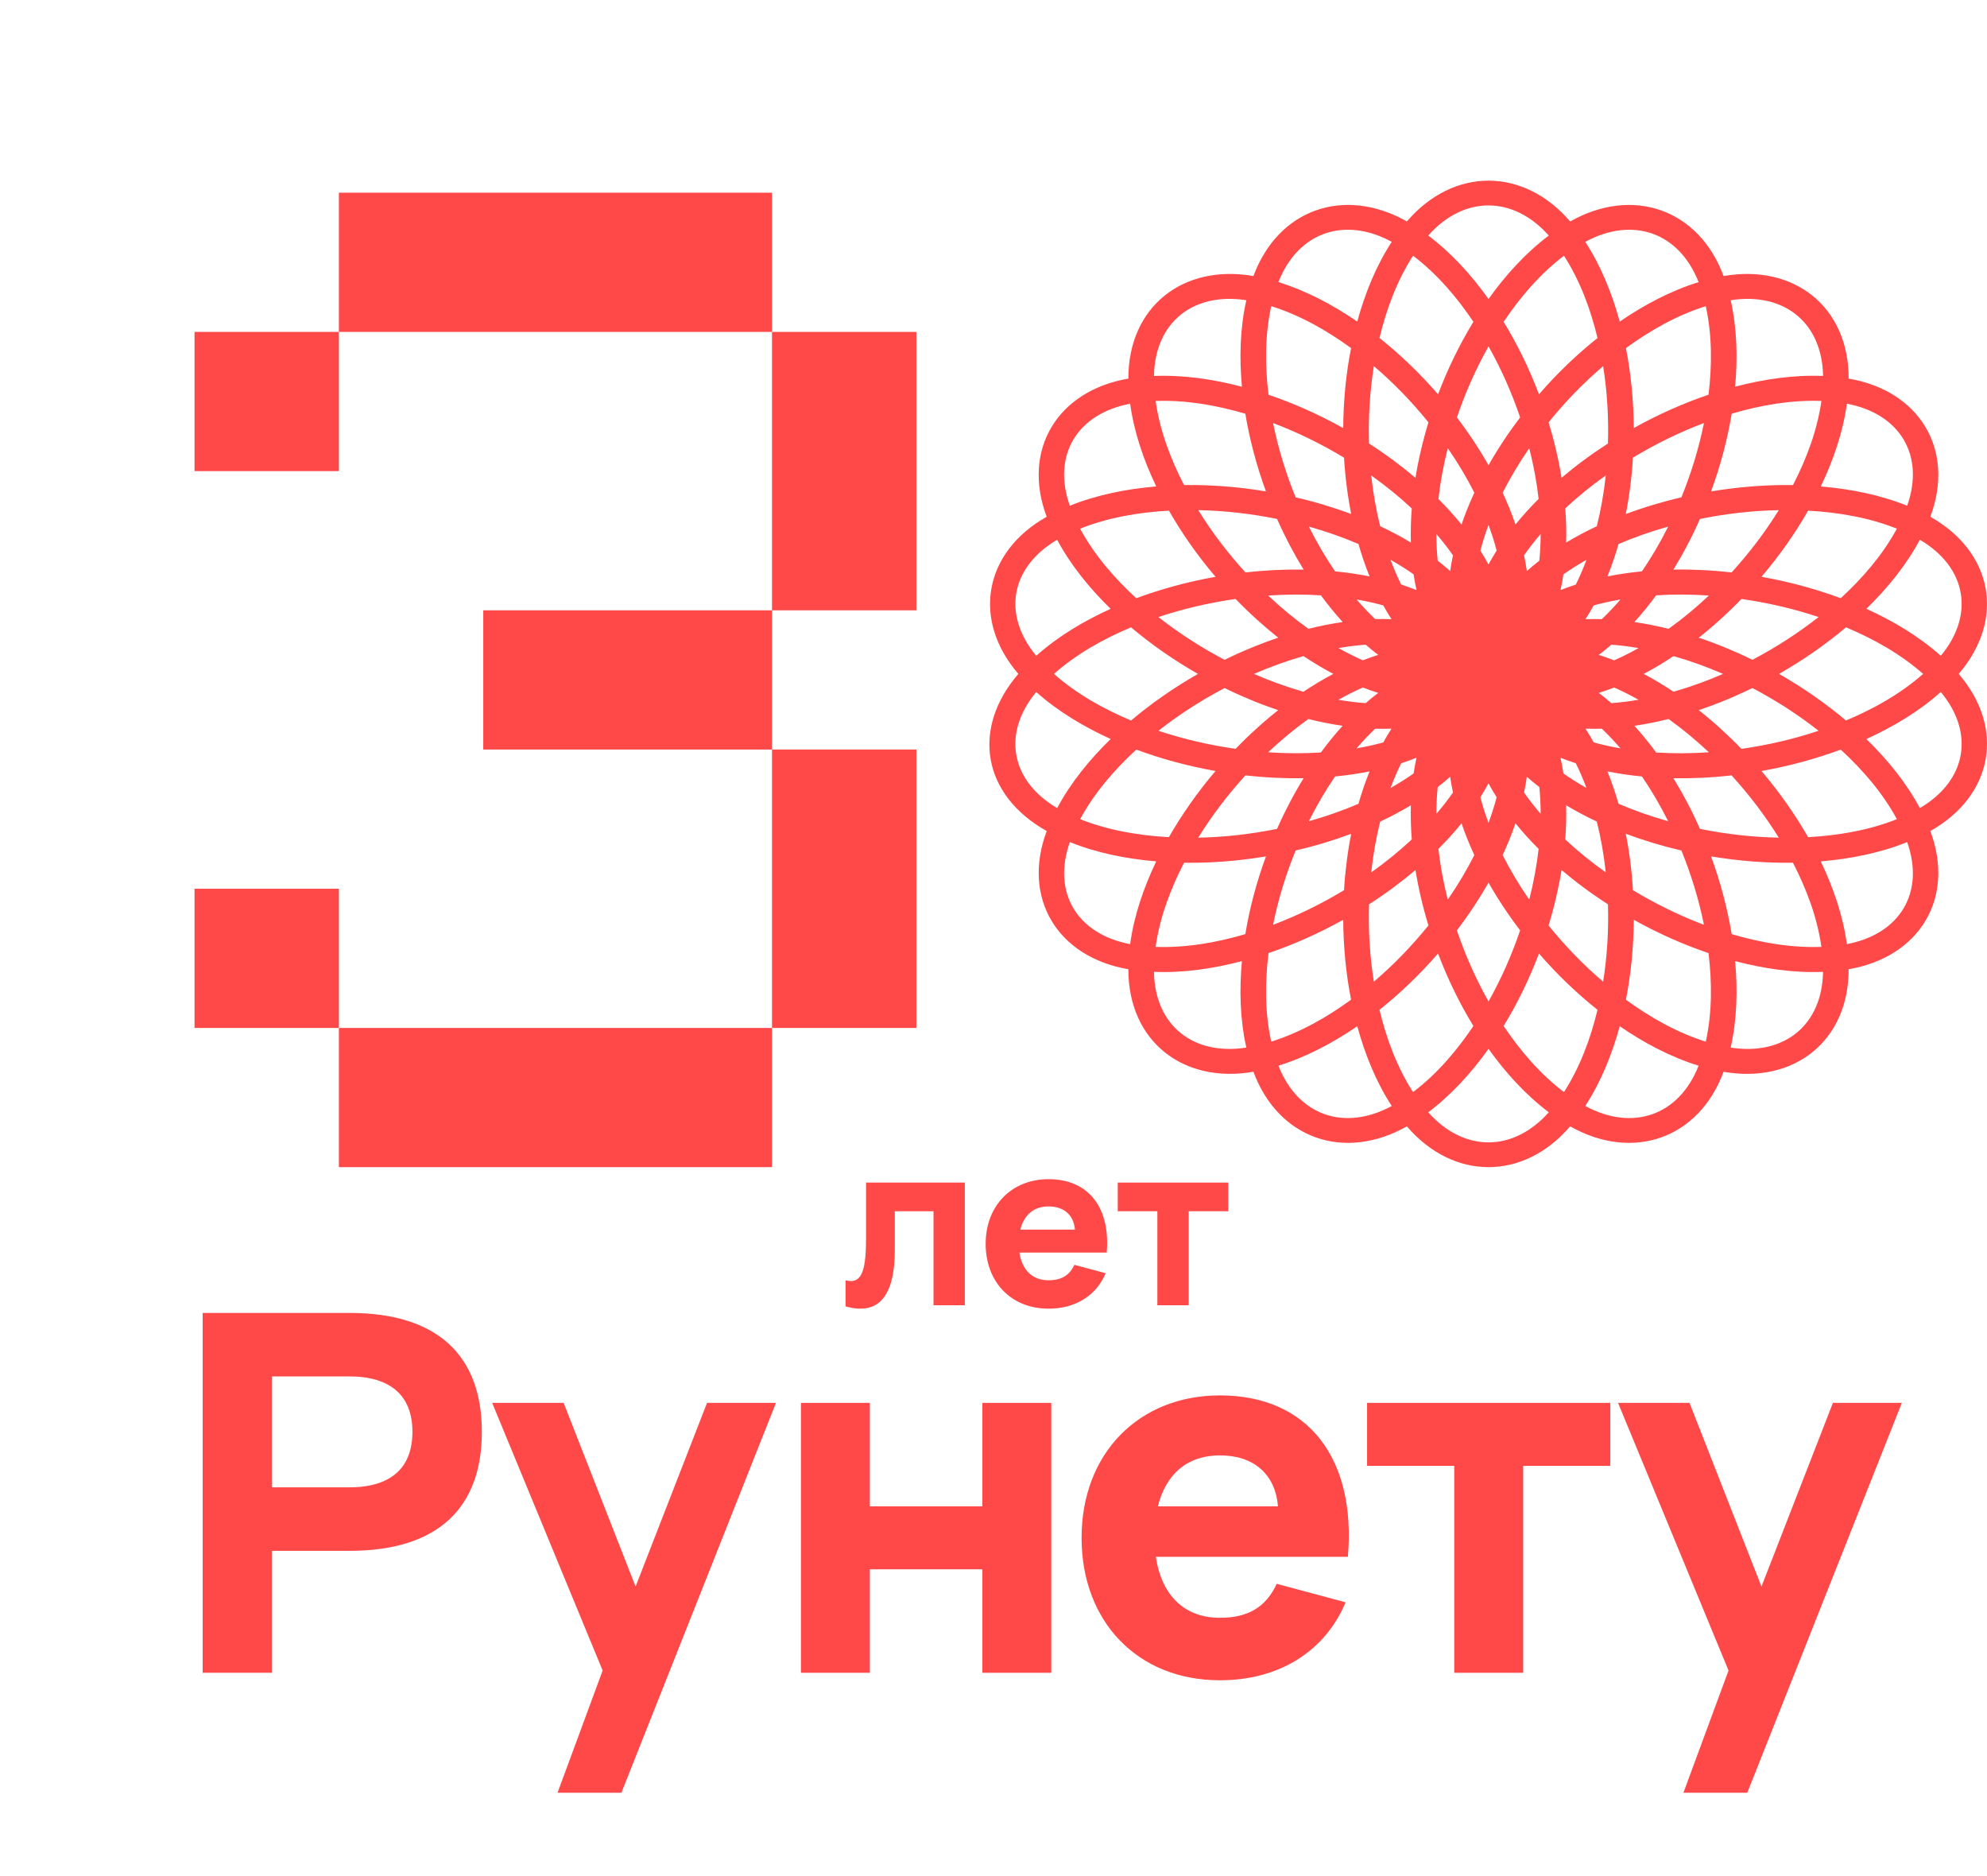 <?xml version="1.0" encoding="UTF-8"?> <svg xmlns="http://www.w3.org/2000/svg" width="143" height="135" viewBox="0 0 143 135" fill="none"><path d="M19.58 120.369H14.584V94.475H25.16C31.597 94.475 34.678 97.64 34.678 103.034C34.678 108.429 31.597 111.594 25.16 111.594H19.58V120.369ZM19.58 99.042V107.026H25.123C28.114 107.026 29.682 105.642 29.682 103.034C29.682 100.427 28.114 99.042 25.123 99.042H19.58Z" fill="#FF4848"></path><path d="M44.721 129H40.126L43.371 120.207L35.421 100.948H40.563L45.742 114.165L50.884 100.948H55.844L44.721 129Z" fill="#FF4848"></path><path d="M62.602 120.369H57.642V100.948H62.602V108.393H70.698V100.948H75.658V120.369H70.698V112.924H62.602V120.369Z" fill="#FF4848"></path><path d="M87.795 116.413C89.82 116.413 91.114 115.64 91.88 113.967L96.84 115.298C95.344 118.858 92.026 120.908 87.795 120.908C81.851 120.908 77.839 116.664 77.839 110.659C77.839 104.581 81.96 100.409 87.795 100.409C94.177 100.409 97.606 104.976 97.004 112.025H83.182C83.601 114.812 85.243 116.413 87.795 116.413ZM83.328 108.393H91.971C91.789 106.091 90.239 104.725 87.795 104.725C85.461 104.725 83.911 106.055 83.328 108.393Z" fill="#FF4848"></path><path d="M109.619 120.369H104.659V105.48H98.386V100.948H115.891V105.48H109.619V120.369Z" fill="#FF4848"></path><path d="M125.748 129H121.153L124.399 120.207L116.448 100.948H121.59L126.769 114.165L131.911 100.948H136.871L125.748 129Z" fill="#FF4848"></path><path d="M60.851 94.005V92.125C60.992 92.166 61.125 92.182 61.241 92.182C62.086 92.182 62.327 91.161 62.327 89.126V85.096H69.438V93.923H67.183V87.156H64.399V89.943C64.399 92.869 63.495 94.169 61.92 94.169C61.589 94.169 61.232 94.111 60.851 94.005Z" fill="#FF4848"></path><path d="M75.462 92.125C76.382 92.125 76.971 91.774 77.319 91.014L79.573 91.618C78.893 93.237 77.385 94.169 75.462 94.169C72.76 94.169 70.936 92.24 70.936 89.51C70.936 86.747 72.81 84.851 75.462 84.851C78.363 84.851 79.921 86.927 79.648 90.131H73.365C73.556 91.398 74.302 92.125 75.462 92.125ZM73.431 88.48H77.36C77.277 87.434 76.573 86.812 75.462 86.812C74.401 86.812 73.697 87.417 73.431 88.48Z" fill="#FF4848"></path><path d="M85.547 93.923H83.293V87.156H80.442V85.096H88.399V87.156H85.547V93.923Z" fill="#FF4848"></path><path d="M65.95 73.968H55.56V53.934H65.95V73.968ZM24.39 83.985V73.968H55.56V83.985H24.39ZM55.56 13.866V23.883H24.39V13.866H55.56ZM14 73.968V63.951H24.39V73.968H14ZM14 23.883H24.39V33.9H14V23.883ZM55.56 53.934H34.78V43.917H55.56V53.934ZM55.56 43.917V23.883H65.95V43.917H55.56Z" fill="#FF4848"></path><path fill-rule="evenodd" clip-rule="evenodd" d="M112.999 81.049C109.647 84.963 104.602 84.964 101.249 81.049C96.759 83.591 91.997 81.954 90.207 77.121C85.12 78.006 81.197 74.897 81.205 69.743C76.111 68.874 73.52 64.633 75.329 59.8C70.641 57.166 69.931 52.386 73.288 48.492C69.917 44.579 70.822 39.719 75.327 37.186C73.518 32.353 76.111 28.113 81.206 27.244C81.197 22.089 85.119 18.978 90.207 19.863C91.998 15.031 96.76 13.393 101.25 15.935C104.603 12.021 109.648 12.022 113 15.937C117.489 13.395 122.251 15.031 124.043 19.863C129.13 18.979 133.053 22.088 133.045 27.243C138.139 28.112 140.73 32.353 138.921 37.185C143.427 39.717 144.334 44.578 140.963 48.492C144.336 52.406 143.428 57.268 138.921 59.8C140.73 64.633 138.138 68.874 133.044 69.743C133.052 74.898 129.13 78.008 124.042 77.123C122.251 81.955 117.489 83.591 112.999 81.049ZM117.015 25.05C117.37 26.858 117.567 28.793 117.579 30.801C119.365 29.807 121.178 29.006 122.959 28.402C123.215 26.291 123.221 24.116 122.762 22.03C120.686 22.683 118.762 23.775 117.015 25.05ZM123.142 35.361C125.168 35.024 127.152 34.877 129.037 34.905C130.015 33.009 130.784 30.968 131.083 28.851C128.901 28.772 126.711 29.155 124.626 29.768C124.327 31.587 123.834 33.471 123.142 35.361ZM117.521 32.929C117.437 34.335 117.261 35.696 117.003 36.991C118.264 36.518 119.605 36.112 121.007 35.786C121.711 34.058 122.262 32.267 122.63 30.439C120.854 31.11 119.144 31.95 117.521 32.929ZM126.772 41.506C128.794 41.865 130.711 42.391 132.472 43.047C134.054 41.592 135.491 39.932 136.514 38.041C134.488 37.236 132.296 36.866 130.124 36.746C129.207 38.354 128.085 39.96 126.772 41.506ZM122.343 37.342C121.771 38.635 121.13 39.855 120.434 40.986C121.784 40.962 123.186 41.029 124.617 41.192C125.883 39.803 127.028 38.304 128.014 36.709C126.11 36.746 124.209 36.965 122.343 37.342ZM128.033 48.493C129.807 49.507 131.424 50.641 132.85 51.846C134.846 51.007 136.778 49.928 138.401 48.492C136.778 47.057 134.847 45.978 132.85 45.14C131.425 46.345 129.808 47.479 128.033 48.493ZM125.328 43.1C124.338 44.124 123.308 45.055 122.258 45.886C123.535 46.315 124.829 46.846 126.118 47.478C127.794 46.596 129.394 45.57 130.88 44.4C129.076 43.798 127.213 43.369 125.328 43.1ZM120.086 45.248C121.064 44.548 122.037 43.747 122.985 42.852C121.671 42.763 120.399 42.761 119.189 42.838C118.686 43.524 118.162 44.166 117.623 44.76C118.426 44.876 119.249 45.039 120.086 45.248ZM118.169 41.113C118.843 40.127 119.477 39.05 120.056 37.892C118.788 38.247 117.592 38.67 116.482 39.148C116.249 39.961 115.981 40.739 115.683 41.477C116.478 41.318 117.309 41.196 118.169 41.113ZM116.621 43.136C115.95 43.252 115.307 43.395 114.696 43.563C114.51 43.901 114.313 44.232 114.104 44.556C114.496 44.541 114.889 44.541 115.281 44.552C115.735 44.12 116.183 43.647 116.621 43.136ZM117.922 46.633C117.252 46.517 116.598 46.436 115.966 46.391C115.673 46.646 115.371 46.892 115.061 47.127C115.434 47.243 115.802 47.373 116.167 47.515C116.745 47.261 117.332 46.966 117.922 46.633ZM117.921 50.353C117.331 50.02 116.745 49.726 116.167 49.472C115.803 49.613 115.434 49.743 115.061 49.86C115.371 50.094 115.672 50.34 115.965 50.595C116.597 50.55 117.251 50.469 117.921 50.353ZM116.621 53.849C116.182 53.339 115.734 52.866 115.28 52.434C114.888 52.445 114.496 52.445 114.104 52.43C114.314 52.754 114.511 53.085 114.697 53.423C115.307 53.591 115.949 53.734 116.621 53.849ZM114.173 56.699C113.94 56.074 113.685 55.48 113.409 54.922C113.037 54.801 112.669 54.67 112.306 54.525C112.39 54.899 112.459 55.277 112.515 55.656C113.029 56.018 113.583 56.367 114.173 56.699ZM110.876 58.563C110.877 57.896 110.844 57.252 110.781 56.635C110.473 56.397 110.173 56.15 109.882 55.892C109.83 56.273 109.762 56.651 109.682 57.028C110.039 57.539 110.438 58.053 110.876 58.563ZM107.124 59.211C107.358 58.584 107.553 57.968 107.71 57.367C107.503 57.041 107.308 56.709 107.125 56.369C106.942 56.709 106.746 57.042 106.539 57.369C106.695 57.969 106.891 58.585 107.124 59.211ZM103.373 58.563C103.811 58.053 104.21 57.541 104.567 57.029C104.487 56.653 104.419 56.275 104.366 55.894C104.076 56.152 103.776 56.399 103.469 56.636C103.405 57.253 103.373 57.897 103.373 58.563ZM100.839 54.922C100.563 55.48 100.307 56.075 100.074 56.702C100.665 56.369 101.219 56.02 101.734 55.658C101.791 55.278 101.86 54.9 101.943 54.524C101.58 54.67 101.211 54.801 100.839 54.922ZM97.63 53.848C98.3 53.733 98.942 53.59 99.551 53.423C99.737 53.086 99.933 52.755 100.142 52.432C99.751 52.447 99.359 52.447 98.967 52.436C98.514 52.867 98.067 53.339 97.63 53.848ZM96.322 50.355C96.994 50.471 97.649 50.551 98.282 50.597C98.576 50.342 98.878 50.095 99.189 49.86C98.815 49.743 98.446 49.612 98.081 49.471C97.502 49.725 96.914 50.02 96.322 50.355ZM96.328 46.633C96.918 46.965 97.504 47.259 98.081 47.514C98.446 47.372 98.815 47.241 99.189 47.124C98.879 46.89 98.579 46.645 98.286 46.39C97.654 46.436 96.999 46.517 96.328 46.633ZM97.631 43.137C98.069 43.647 98.517 44.12 98.971 44.551C99.362 44.54 99.753 44.541 100.144 44.556C99.934 44.232 99.737 43.9 99.551 43.563C98.942 43.395 98.301 43.252 97.631 43.137ZM100.073 40.282C100.307 40.91 100.563 41.505 100.839 42.063C101.211 42.184 101.58 42.316 101.944 42.461C101.86 42.086 101.791 41.707 101.734 41.327C101.219 40.965 100.664 40.615 100.073 40.282ZM103.374 38.427C103.373 39.091 103.406 39.733 103.469 40.348C103.777 40.586 104.077 40.833 104.367 41.091C104.42 40.712 104.487 40.335 104.567 39.961C104.21 39.449 103.812 38.937 103.374 38.427ZM107.125 37.775C106.891 38.402 106.696 39.019 106.539 39.621C106.745 39.947 106.941 40.28 107.124 40.619C107.307 40.278 107.504 39.945 107.71 39.617C107.554 39.017 107.359 38.401 107.125 37.775ZM110.877 38.422C110.439 38.932 110.04 39.445 109.683 39.957C109.763 40.333 109.83 40.711 109.883 41.092C110.173 40.834 110.474 40.587 110.781 40.349C110.845 39.733 110.877 39.089 110.877 38.422ZM114.173 40.285C113.583 40.618 113.03 40.967 112.516 41.328C112.459 41.708 112.39 42.086 112.306 42.461C112.669 42.316 113.037 42.184 113.409 42.064C113.684 41.506 113.94 40.912 114.173 40.285ZM118.295 48.493C119.009 48.871 119.726 49.299 120.439 49.776C121.603 49.444 122.798 49.017 124.003 48.493C122.799 47.969 121.604 47.542 120.44 47.211C119.726 47.687 119.009 48.116 118.295 48.493ZM117.623 52.226C118.161 52.819 118.685 53.461 119.188 54.147C120.398 54.224 121.67 54.222 122.984 54.133C122.035 53.239 121.062 52.438 120.085 51.738C119.248 51.947 118.425 52.11 117.623 52.226ZM115.683 55.509C115.981 56.246 116.249 57.025 116.482 57.837C117.591 58.314 118.788 58.738 120.055 59.093C119.476 57.936 118.842 56.858 118.169 55.873C117.309 55.79 116.478 55.668 115.683 55.509ZM112.712 57.946C112.734 58.74 112.713 59.561 112.647 60.403C113.523 61.222 114.499 62.019 115.564 62.775C115.426 61.494 115.207 60.269 114.919 59.118C114.141 58.753 113.403 58.361 112.712 57.946ZM109.065 59.244C108.808 59.997 108.501 60.762 108.144 61.531C108.681 62.594 109.319 63.669 110.056 64.737C110.375 63.487 110.598 62.263 110.731 61.085C110.126 60.481 109.57 59.866 109.065 59.244ZM105.183 59.246C104.679 59.867 104.123 60.482 103.519 61.085C103.651 62.262 103.874 63.486 104.193 64.735C104.93 63.668 105.568 62.593 106.104 61.531C105.748 60.762 105.44 59.998 105.183 59.246ZM101.537 57.947C100.845 58.362 100.107 58.755 99.328 59.12C99.04 60.271 98.822 61.496 98.683 62.777C99.75 62.02 100.726 61.222 101.602 60.403C101.537 59.561 101.515 58.74 101.537 57.947ZM98.565 55.508C97.77 55.667 96.94 55.789 96.082 55.872C95.408 56.858 94.773 57.936 94.195 59.094C95.461 58.739 96.656 58.316 97.766 57.839C97.999 57.026 98.266 56.247 98.565 55.508ZM96.625 52.228C95.822 52.111 94.998 51.948 94.16 51.739C93.184 52.439 92.212 53.239 91.264 54.132C92.579 54.221 93.852 54.224 95.062 54.146C95.565 53.462 96.087 52.821 96.625 52.228ZM95.953 48.492C95.24 48.114 94.523 47.686 93.81 47.211C92.645 47.542 91.449 47.97 90.243 48.494C91.448 49.018 92.642 49.445 93.806 49.776C94.52 49.299 95.238 48.87 95.953 48.492ZM96.629 44.76C96.09 44.166 95.566 43.525 95.063 42.839C93.853 42.761 92.581 42.764 91.266 42.853C92.214 43.747 93.187 44.548 94.165 45.248C95.002 45.039 95.825 44.876 96.629 44.76ZM98.565 41.477C98.266 40.738 97.999 39.959 97.765 39.145C96.656 38.669 95.461 38.246 94.195 37.891C94.774 39.049 95.409 40.128 96.082 41.113C96.941 41.196 97.771 41.318 98.565 41.477ZM98.684 34.212C98.822 35.492 99.04 36.715 99.328 37.864C100.107 38.23 100.846 38.622 101.538 39.038C101.516 38.246 101.537 37.426 101.602 36.586C100.726 35.767 99.75 34.97 98.684 34.212ZM105.183 37.744C105.44 36.99 105.748 36.224 106.105 35.454C105.569 34.392 104.931 33.317 104.194 32.249C103.875 33.5 103.651 34.726 103.519 35.904C104.123 36.508 104.679 37.123 105.183 37.744ZM109.066 37.74C109.571 37.119 110.127 36.504 110.731 35.901C110.599 34.723 110.376 33.499 110.057 32.249C109.32 33.316 108.682 34.392 108.145 35.454C108.502 36.223 108.809 36.988 109.066 37.74ZM112.713 39.038C113.404 38.624 114.141 38.232 114.919 37.867C115.207 36.716 115.426 35.491 115.564 34.211C114.499 34.967 113.523 35.764 112.648 36.582C112.713 37.424 112.735 38.245 112.713 39.038ZM122.258 51.1C123.307 51.931 124.337 52.862 125.327 53.886C127.212 53.617 129.075 53.188 130.879 52.585C129.394 51.416 127.794 50.39 126.118 49.508C124.829 50.14 123.535 50.671 122.258 51.1ZM120.433 56C121.129 57.131 121.771 58.35 122.343 59.644C124.208 60.021 126.109 60.239 128.013 60.276C127.026 58.681 125.882 57.182 124.616 55.794C123.184 55.956 121.783 56.023 120.433 56ZM117.003 59.995C117.261 61.29 117.437 62.651 117.521 64.057C119.144 65.035 120.854 65.876 122.629 66.547C122.261 64.719 121.71 62.927 121.007 61.199C119.604 60.873 118.263 60.467 117.003 59.995ZM112.382 62.604C112.17 63.907 111.859 65.245 111.447 66.595C112.629 68.057 113.941 69.417 115.374 70.64C115.668 68.801 115.777 66.933 115.721 65.072C114.518 64.298 113.401 63.469 112.382 62.604ZM107.124 63.511C106.469 64.664 105.709 65.816 104.849 66.946C105.449 68.715 106.206 70.433 107.125 72.061C108.044 70.433 108.8 68.716 109.4 66.948C108.539 65.817 107.779 64.665 107.124 63.511ZM101.868 62.604C100.848 63.469 99.73 64.299 98.526 65.073C98.471 66.934 98.58 68.801 98.874 70.639C100.307 69.416 101.62 68.055 102.802 66.593C102.39 65.244 102.079 63.907 101.868 62.604ZM97.245 59.996C95.985 60.468 94.644 60.874 93.243 61.2C92.539 62.928 91.988 64.719 91.62 66.547C93.395 65.876 95.104 65.036 96.726 64.058C96.811 62.652 96.987 61.291 97.245 59.996ZM93.817 55.999C92.467 56.022 91.064 55.955 89.632 55.793C88.366 57.182 87.221 58.681 86.234 60.277C88.139 60.24 90.04 60.021 91.907 59.644C92.479 58.35 93.121 57.13 93.817 55.999ZM91.988 51.102C90.711 50.672 89.418 50.141 88.129 49.51C86.455 50.391 84.856 51.416 83.371 52.584C85.175 53.186 87.038 53.616 88.921 53.885C89.911 52.862 90.939 51.931 91.988 51.102ZM91.992 45.886C90.943 45.055 89.913 44.124 88.923 43.1C87.037 43.369 85.173 43.799 83.368 44.401C84.853 45.571 86.453 46.597 88.129 47.479C89.419 46.847 90.714 46.315 91.992 45.886ZM93.817 40.986C93.122 39.855 92.48 38.635 91.907 37.341C90.041 36.964 88.14 36.745 86.236 36.708C87.222 38.304 88.368 39.803 89.633 41.192C91.066 41.03 92.468 40.963 93.817 40.986ZM97.245 36.989C96.987 35.695 96.811 34.335 96.727 32.931C95.105 31.953 93.396 31.113 91.621 30.442C91.99 32.268 92.54 34.058 93.243 35.785C94.645 36.111 95.985 36.516 97.245 36.989ZM101.868 34.385C102.079 33.081 102.39 31.742 102.803 30.391C101.621 28.929 100.308 27.568 98.874 26.345C98.58 28.185 98.47 30.053 98.526 31.915C99.731 32.69 100.849 33.519 101.868 34.385ZM107.125 33.475C107.78 32.321 108.54 31.168 109.401 30.038C108.801 28.27 108.045 26.552 107.126 24.924C106.207 26.552 105.45 28.27 104.85 30.038C105.71 31.169 106.471 32.321 107.125 33.475ZM112.382 34.381C113.401 33.517 114.518 32.688 115.721 31.914C115.777 30.053 115.668 28.186 115.374 26.347C113.942 27.569 112.629 28.93 111.447 30.391C111.86 31.741 112.171 33.078 112.382 34.381ZM132.472 53.939C130.71 54.595 128.793 55.12 126.771 55.48C128.083 57.025 129.206 58.631 130.123 60.24C132.296 60.12 134.488 59.75 136.515 58.945C135.491 57.053 134.054 55.393 132.472 53.939ZM129.036 62.08C127.151 62.108 125.167 61.961 123.142 61.624C123.834 63.515 124.326 65.399 124.625 67.217C126.711 67.83 128.9 68.214 131.082 68.135C130.783 66.018 130.014 63.977 129.036 62.08ZM117.579 66.185C117.567 68.193 117.37 70.128 117.014 71.937C118.762 73.211 120.686 74.303 122.762 74.957C123.221 72.871 123.214 70.695 122.959 68.583C121.178 67.98 119.364 67.179 117.579 66.185ZM110.756 68.614C110.042 70.496 109.18 72.248 108.213 73.828C109.408 75.609 110.834 77.278 112.555 78.585C113.714 76.781 114.47 74.735 114.97 72.664C113.508 71.502 112.085 70.144 110.756 68.614ZM103.493 68.612C102.163 70.142 100.74 71.501 99.278 72.663C99.777 74.735 100.534 76.781 101.694 78.586C103.415 77.279 104.841 75.61 106.037 73.828C105.07 72.248 104.207 70.495 103.493 68.612ZM97.233 71.936C96.878 70.128 96.681 68.193 96.669 66.186C94.884 67.179 93.071 67.98 91.291 68.583C91.035 70.694 91.028 72.869 91.487 74.955C93.562 74.301 95.487 73.21 97.233 71.936ZM89.624 67.217C89.923 65.399 90.416 63.515 91.108 61.624C89.082 61.962 87.097 62.109 85.212 62.081C84.234 63.977 83.466 66.018 83.167 68.135C85.349 68.214 87.538 67.83 89.624 67.217ZM84.124 60.24C85.042 58.631 86.165 57.025 87.477 55.479C85.456 55.119 83.54 54.594 81.779 53.938C80.196 55.392 78.759 57.053 77.735 58.945C79.761 59.75 81.953 60.12 84.124 60.24ZM81.401 51.845C82.826 50.641 84.441 49.507 86.214 48.494C84.44 47.48 82.823 46.346 81.398 45.141C79.402 45.979 77.473 47.058 75.85 48.492C77.474 49.927 79.404 51.007 81.401 51.845ZM81.775 43.048C83.537 42.392 85.455 41.866 87.478 41.506C86.166 39.96 85.043 38.354 84.126 36.745C81.953 36.865 79.76 37.236 77.733 38.042C78.756 39.933 80.193 41.594 81.775 43.048ZM85.213 34.904C87.098 34.876 89.082 35.023 91.108 35.361C90.417 33.471 89.924 31.588 89.625 29.771C87.54 29.158 85.35 28.774 83.168 28.853C83.467 30.969 84.236 33.009 85.213 34.904ZM91.292 28.405C93.072 29.008 94.884 29.809 96.669 30.803C96.681 28.794 96.877 26.857 97.234 25.048C95.487 23.774 93.563 22.683 91.488 22.029C91.029 24.116 91.036 26.293 91.292 28.405ZM99.278 24.321C100.74 25.483 102.164 26.842 103.494 28.373C104.208 26.49 105.071 24.737 106.038 23.157C104.842 21.375 103.415 19.706 101.694 18.399C100.534 20.203 99.778 22.249 99.278 24.321ZM108.213 23.157C109.181 24.737 110.043 26.49 110.757 28.372C112.086 26.842 113.509 25.484 114.971 24.323C114.471 22.251 113.715 20.205 112.555 18.401C110.835 19.708 109.409 21.376 108.213 23.157ZM102.786 16.947C104.473 18.217 105.905 19.806 107.126 21.513C108.346 19.807 109.777 18.219 111.463 16.95C108.898 14.061 105.353 14.059 102.786 16.947ZM92.005 20.3C94.036 20.93 95.936 21.945 97.68 23.14C98.23 21.129 99.019 19.157 100.16 17.4C96.76 15.555 93.414 16.705 92.005 20.3ZM124.554 21.603C125.011 23.639 125.062 25.755 124.874 27.826C126.93 27.286 129.07 26.967 131.202 27.053C131.136 23.192 128.379 21.008 124.554 21.603ZM116.568 23.142C118.313 21.946 120.214 20.931 122.245 20.301C120.835 16.705 117.489 15.556 114.089 17.402C115.23 19.159 116.019 21.131 116.568 23.142ZM132.916 29.049C132.632 31.117 131.938 33.122 131.038 35.004C133.157 35.182 135.28 35.597 137.256 36.392C138.544 32.747 136.722 29.768 132.916 29.049ZM138.168 38.84C137.176 40.691 135.822 42.342 134.318 43.808C136.245 44.683 138.096 45.782 139.675 47.19C142.148 44.212 141.509 40.797 138.168 38.84ZM134.318 53.178C135.822 54.644 137.176 56.295 138.168 58.147C141.511 56.189 142.149 52.773 139.675 49.795C138.096 51.203 136.245 52.302 134.318 53.178ZM131.037 61.982C131.937 63.864 132.631 65.868 132.915 67.937C136.721 67.218 138.544 64.239 137.256 60.594C135.28 61.389 133.156 61.803 131.037 61.982ZM131.201 69.932C129.07 70.019 126.93 69.7 124.874 69.16C125.061 71.231 125.011 73.347 124.553 75.383C128.379 75.978 131.136 73.794 131.201 69.932ZM116.568 73.845C116.018 75.856 115.229 77.827 114.089 79.584C117.488 81.429 120.835 80.281 122.244 76.686C120.213 76.055 118.313 75.041 116.568 73.845ZM111.463 80.036C109.777 78.767 108.346 77.179 107.125 75.472C105.904 77.179 104.473 78.767 102.786 80.037C105.352 82.925 108.897 82.925 111.463 80.036ZM100.16 79.585C99.019 77.827 98.23 75.855 97.68 73.844C95.935 75.04 94.035 76.054 92.005 76.684C93.413 80.28 96.76 81.43 100.16 79.585ZM89.696 75.381C89.239 73.346 89.189 71.23 89.376 69.16C87.32 69.7 85.179 70.019 83.048 69.932C83.114 73.793 85.871 75.976 89.696 75.381ZM81.334 67.937C81.617 65.868 82.311 63.864 83.211 61.982C81.092 61.803 78.97 61.389 76.994 60.594C75.706 64.239 77.528 67.218 81.334 67.937ZM79.933 53.177C78.006 52.301 76.155 51.203 74.576 49.794C72.102 52.772 72.739 56.188 76.082 58.147C77.074 56.295 78.429 54.643 79.933 53.177ZM74.576 47.19C76.155 45.782 78.004 44.684 79.93 43.809C78.426 42.343 77.071 40.691 76.08 38.84C72.74 40.798 72.104 44.214 74.576 47.19ZM76.992 36.392C78.968 35.597 81.092 35.182 83.212 35.003C82.312 33.122 81.618 31.118 81.335 29.05C77.529 29.769 75.704 32.747 76.992 36.392ZM83.049 27.055C85.18 26.969 87.32 27.288 89.377 27.829C89.189 25.757 89.239 23.64 89.696 21.603C85.87 21.008 83.113 23.193 83.049 27.055Z" fill="#FF4848"></path></svg> 